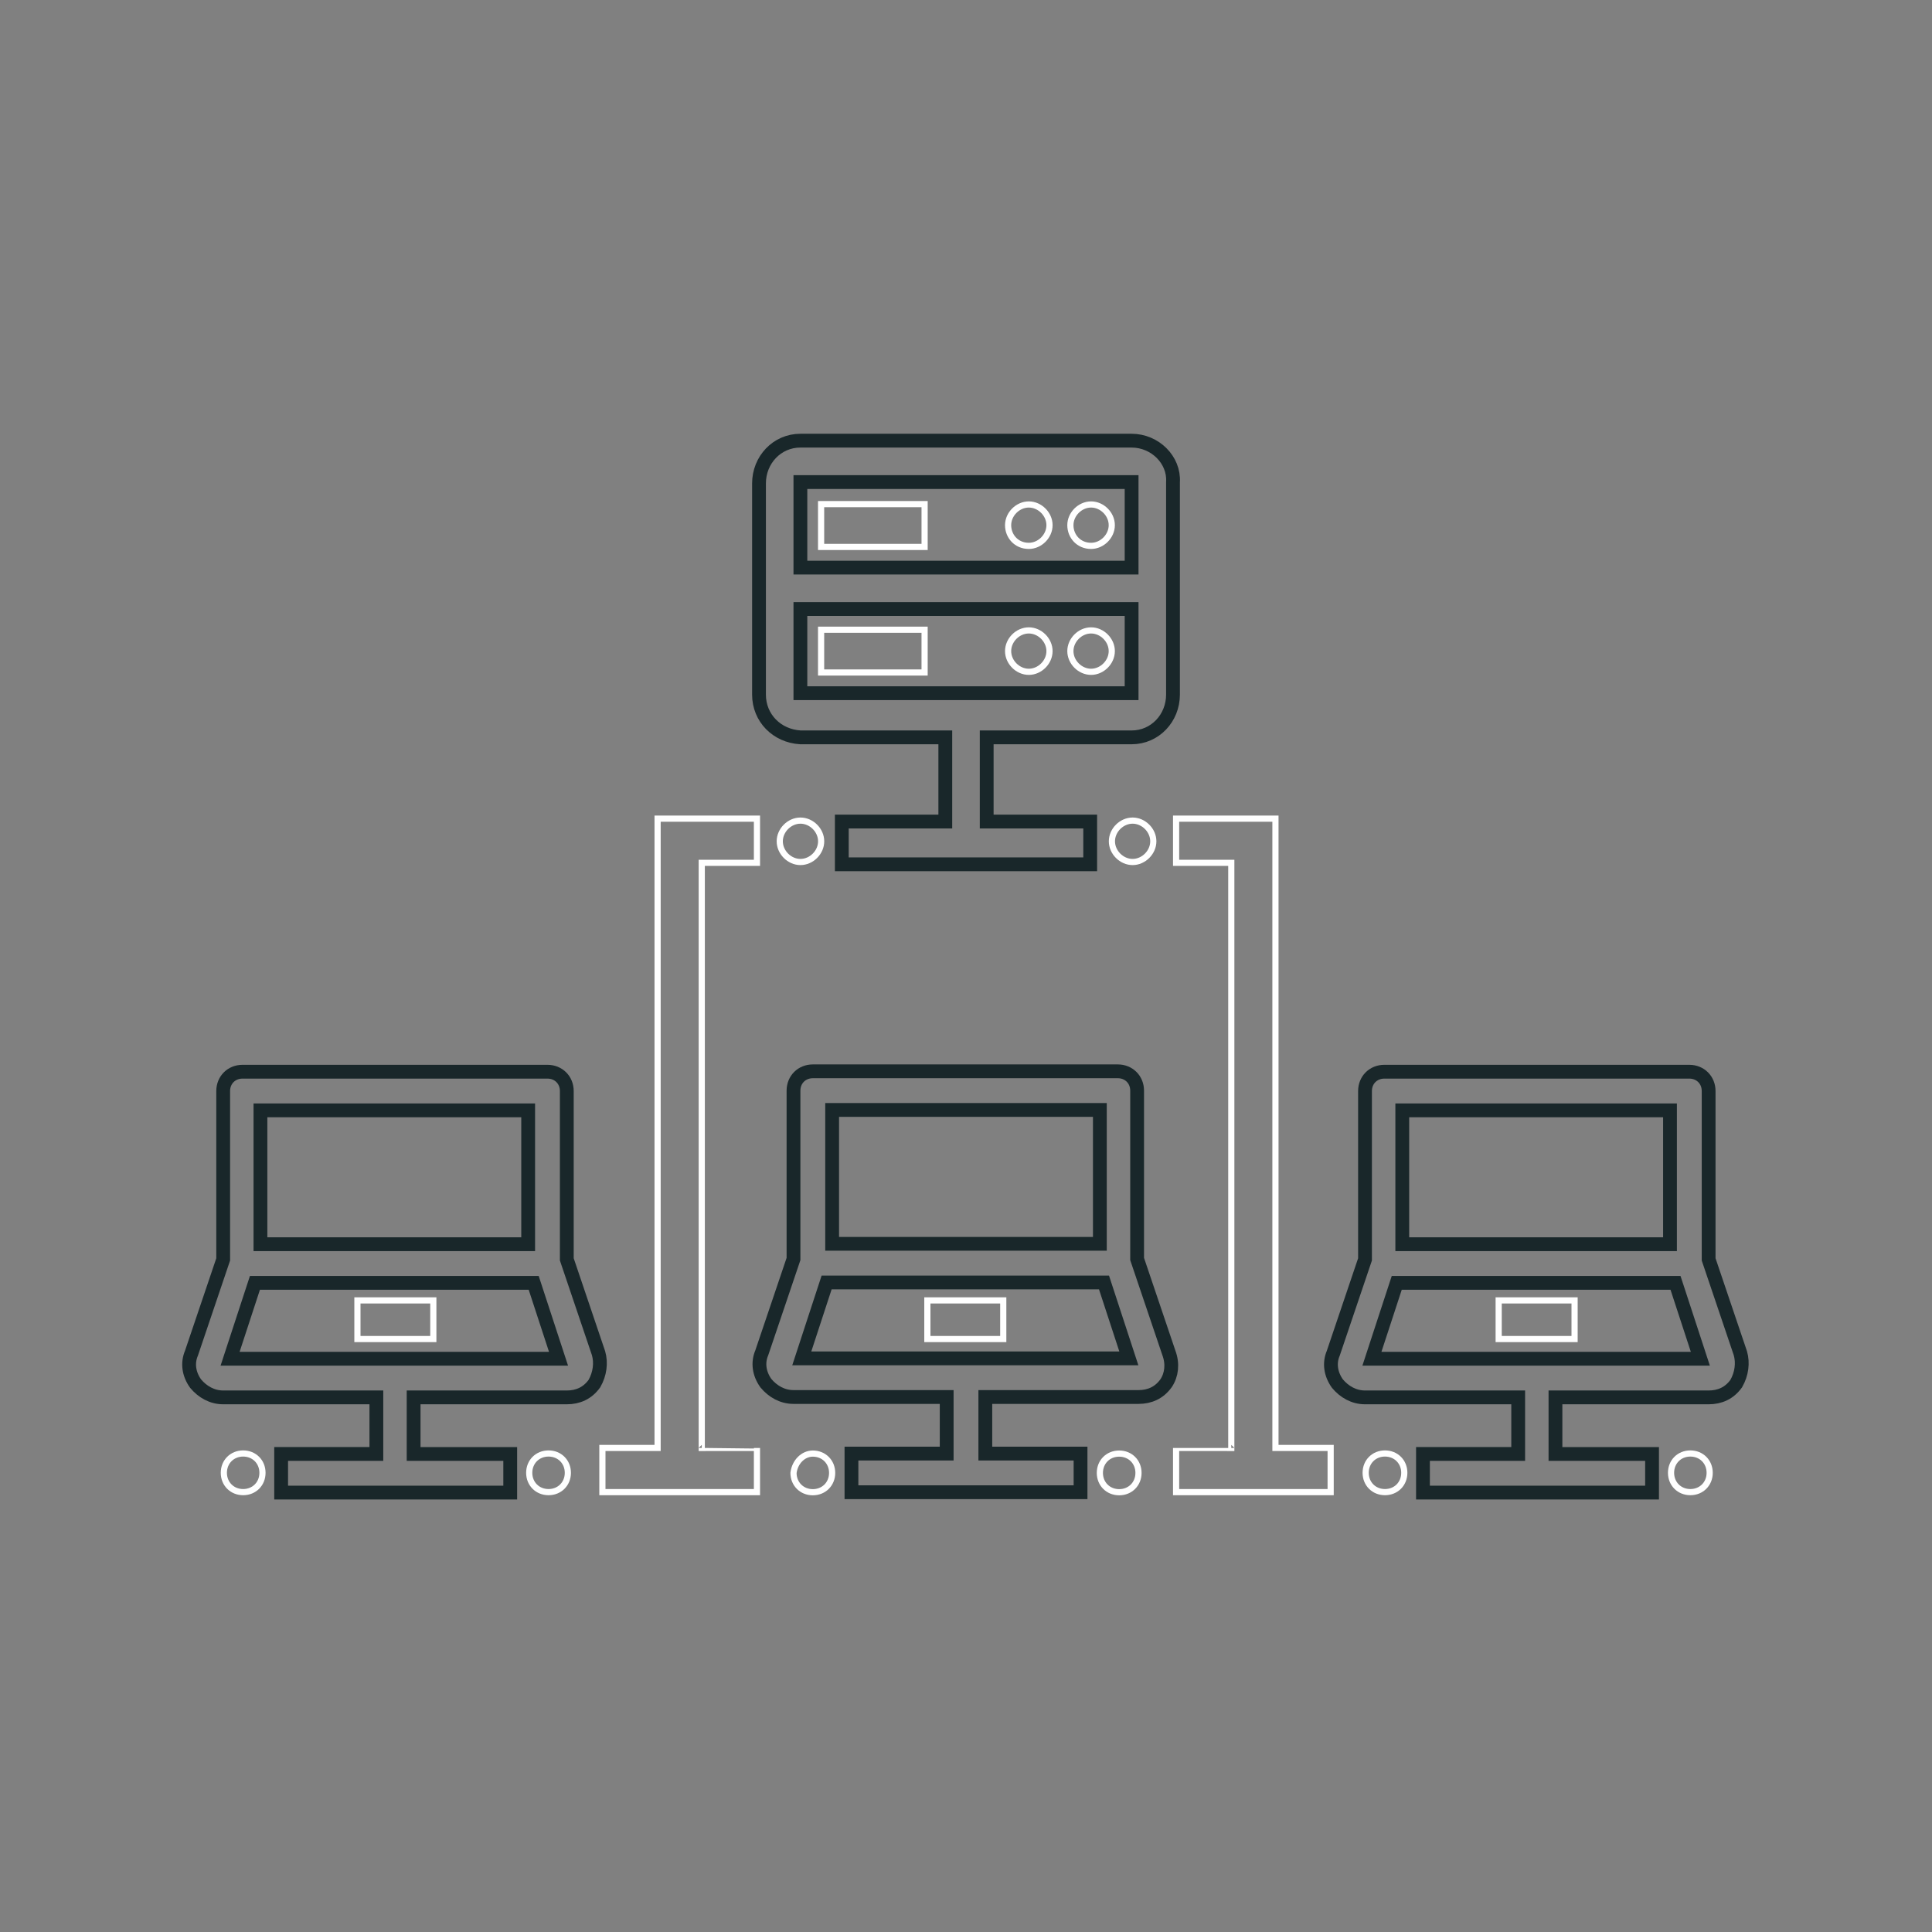 <?xml version="1.0" encoding="UTF-8"?>
<!-- Generator: Adobe Illustrator 27.1.1, SVG Export Plug-In . SVG Version: 6.00 Build 0)  -->
<svg xmlns="http://www.w3.org/2000/svg" xmlns:xlink="http://www.w3.org/1999/xlink" version="1.1" id="Layer_1" x="0px" y="0px" viewBox="0 0 140 140" style="enable-background:new 0 0 140 140;" xml:space="preserve">
<rect x="0" y="0" width="140" height="140" fill="#808080" stroke="none"/>
<style type="text/css">
	.st0{fill:none;stroke:#FEFFFF;stroke-width:0.447;}
	.st1{fill:none;stroke:#19272A;}
	.st2{fill:none;stroke:#FFFFFF;stroke-width:0.447;}
</style>
<g id="Group_608" transform="translate(0 76.932)">
	<g>
		<g>
			<g id="Group_588">
				<g id="Group_585" transform="translate(24.749 -1.607)">
					<path id="Path_408" class="st0" d="M13.6,31.4c0,0.8,0.6,1.4,1.4,1.4c0.8,0,1.4-0.6,1.4-1.4c0-0.8-0.6-1.4-1.4-1.4       C14.2,30,13.6,30.6,13.6,31.4z"></path>
				</g>
				<g id="Group_586" transform="translate(2.62 -1.607)">
					<path id="Path_409" class="st0" d="M13.6,31.4c0,0.8,0.6,1.4,1.4,1.4c0.8,0,1.4-0.6,1.4-1.4c0-0.8-0.6-1.4-1.4-1.4       C14.2,30,13.6,30.6,13.6,31.4z"></path>
				</g>
				<g id="Group_587" transform="translate(29.773 -10.272)">
					<path id="Path_410" class="st1" d="M13.6,31.4l-2.3-6.8V12.4c0-0.8-0.6-1.4-1.4-1.4h-22.1c-0.8,0-1.4,0.6-1.4,1.4v12.2       l-2.3,6.8c-0.3,0.7-0.2,1.5,0.3,2.2c0.5,0.6,1.2,1,2,1h11.1v4.1h-6.9v2.8H7.2v-2.8h-7v-4.1h11.1c0.8,0,1.5-0.3,2-1       C13.7,32.9,13.8,32.1,13.6,31.4z M8.5,23.5h-19.4v-9.7H8.5V23.5z M-13.1,31.8l1.8-5.5H8.9l1.8,5.5H-13.1z"></path>
				</g>
			</g>
		</g>
	</g>
	<path id="Path_412" class="st2" d="M25.9,20.1h5.5v-2.8h-5.5V20.1z"></path>
	<path id="Path_413" class="st2" d="M79.7,29.8c0,0.8,0.6,1.4,1.4,1.4s1.4-0.6,1.4-1.4s-0.6-1.4-1.4-1.4   C80.3,28.4,79.7,29,79.7,29.8z"></path>
	<path id="Path_414" class="st2" d="M57.5,29.8c0,0.8,0.6,1.4,1.4,1.4c0.8,0,1.4-0.6,1.4-1.4s-0.6-1.4-1.4-1.4   C58.2,28.4,57.6,29,57.5,29.8z"></path>
	<path id="Path_415" class="st1" d="M84.7,21.1l-2.3-6.8V2.1c0-0.8-0.6-1.4-1.4-1.4H58.9c-0.8,0-1.4,0.6-1.4,1.4v12.2l-2.3,6.8   c-0.3,0.7-0.2,1.5,0.3,2.2c0.5,0.6,1.2,1,2,1h11.1v4.1h-6.9v2.8h16.6v-2.8h-6.9v-4.1h11.1c0.8,0,1.5-0.3,2-1   C84.9,22.7,85,21.9,84.7,21.1z M79.7,13.2H60.3V3.5h19.4V13.2z M58.1,21.5l1.8-5.5H80l1.8,5.5H58.1z"></path>
	<path id="Path_417" class="st2" d="M67.2,20.1h5.5v-2.8h-5.5V20.1z"></path>
	<g>
		<g>
			<g id="Group_596">
				<g id="Group_593" transform="translate(107.49 -1.607)">
					<path id="Path_418" class="st2" d="M13.6,31.4c0,0.8,0.6,1.4,1.4,1.4c0.8,0,1.4-0.6,1.4-1.4c0-0.8-0.6-1.4-1.4-1.4       C14.2,30,13.6,30.6,13.6,31.4z"></path>
				</g>
				<g id="Group_594" transform="translate(85.361 -1.607)">
					<path id="Path_419" class="st2" d="M13.6,31.4c0,0.8,0.6,1.4,1.4,1.4c0.8,0,1.4-0.6,1.4-1.4c0-0.8-0.6-1.4-1.4-1.4       C14.2,30,13.6,30.6,13.6,31.4z"></path>
				</g>
				<g id="Group_595" transform="translate(112.514 -10.272)">
					<path id="Path_420" class="st1" d="M13.6,31.4l-2.3-6.8V12.4c0-0.8-0.6-1.4-1.4-1.4h-22.1c-0.8,0-1.4,0.6-1.4,1.4v12.2       l-2.3,6.8c-0.3,0.7-0.2,1.5,0.3,2.2c0.5,0.6,1.2,1,2,1h11.1v4.1h-6.9v2.8H7.2v-2.8h-7v-4.1h11.1c0.8,0,1.5-0.3,2-1       C13.7,32.9,13.8,32.1,13.6,31.4z M8.5,23.5h-19.4v-9.7H8.5V23.5z M-13.1,31.8l1.8-5.5H8.9l1.8,5.5H-13.1z"></path>
				</g>
			</g>
		</g>
	</g>
	<path id="Path_422" class="st2" d="M108.6,20.1h5.5v-2.8h-5.5V20.1z"></path>
	<path id="Path_423" class="st1" d="M82-45H58c-1.7,0-3,1.4-3,3.1v15.3c0,1.7,1.3,3,3,3.1h10.5v6.1H61v3.1h18v-3.1h-7.5v-6.1H82   c1.7,0,3-1.4,3-3.1V-42C85.1-43.6,83.7-45,82-45z M82-35.8H58V-42h24V-35.8z M58-32.8h24v6.1H58V-32.8z"></path>
	<path id="Path_425" class="st2" d="M67-40.4h-7.5v3.1H67V-40.4z"></path>
	<path id="Path_426" class="st2" d="M59.5-28.2H67v-3.1h-7.5V-28.2z"></path>
	<g>
		<g>
			<g id="Group_607">
				<g id="Group_599" transform="translate(68.473 -48.868)">
					<path id="Path_427" class="st2" d="M13.6,31.4c-0.8,0-1.5,0.7-1.5,1.5c0,0.8,0.7,1.5,1.5,1.5s1.5-0.7,1.5-1.5       C15.1,32.1,14.4,31.4,13.6,31.4z"></path>
				</g>
				<g id="Group_600" transform="translate(44.404 -48.868)">
					<path id="Path_428" class="st2" d="M13.6,31.4c-0.8,0-1.5,0.7-1.5,1.5c0,0.8,0.7,1.5,1.5,1.5s1.5-0.7,1.5-1.5       C15.1,32.1,14.4,31.4,13.6,31.4z"></path>
				</g>
				<g id="Group_601" transform="translate(60.951 -68.776)">
					<path id="Path_429" class="st2" d="M13.6,31.4c0.8,0,1.5-0.7,1.5-1.5s-0.7-1.5-1.5-1.5s-1.5,0.7-1.5,1.5       C12.1,30.7,12.7,31.4,13.6,31.4z"></path>
				</g>
				<g id="Group_602" transform="translate(65.464 -68.776)">
					<path id="Path_430" class="st2" d="M13.6,31.4c0.8,0,1.5-0.7,1.5-1.5s-0.7-1.5-1.5-1.5s-1.5,0.7-1.5,1.5       C12.1,30.7,12.7,31.4,13.6,31.4z"></path>
				</g>
				<g id="Group_603" transform="translate(60.951 -62.65)">
					<path id="Path_431" class="st2" d="M13.6,31.4c-0.8,0-1.5,0.7-1.5,1.5c0,0.8,0.7,1.5,1.5,1.5s1.5-0.7,1.5-1.5       C15.1,32.1,14.4,31.4,13.6,31.4z"></path>
				</g>
				<g id="Group_604" transform="translate(65.464 -62.65)">
					<path id="Path_432" class="st2" d="M13.6,31.4c-0.8,0-1.5,0.7-1.5,1.5c0,0.8,0.7,1.5,1.5,1.5s1.5-0.7,1.5-1.5       C15.1,32.1,14.4,31.4,13.6,31.4z"></path>
				</g>
				<g id="Group_605" transform="translate(37.252 -3.408)">
					<path id="Path_433" class="st2" d="M13.6,31.4V-11h4v-3.2h-7.2v45.6h-4v3.2h11.2v-3.2C17.6,31.4,13.6,31.4,13.6,31.4z"></path>
				</g>
				<g id="Group_606" transform="translate(75.624 -3.408)">
					<path id="Path_434" class="st2" d="M13.6,31.4V-11h-4v-3.2h7.2v45.6h4v3.2H9.6v-3.2C9.6,31.4,13.6,31.4,13.6,31.4z"></path>
				</g>
			</g>
		</g>
	</g>
</g>
</svg>
